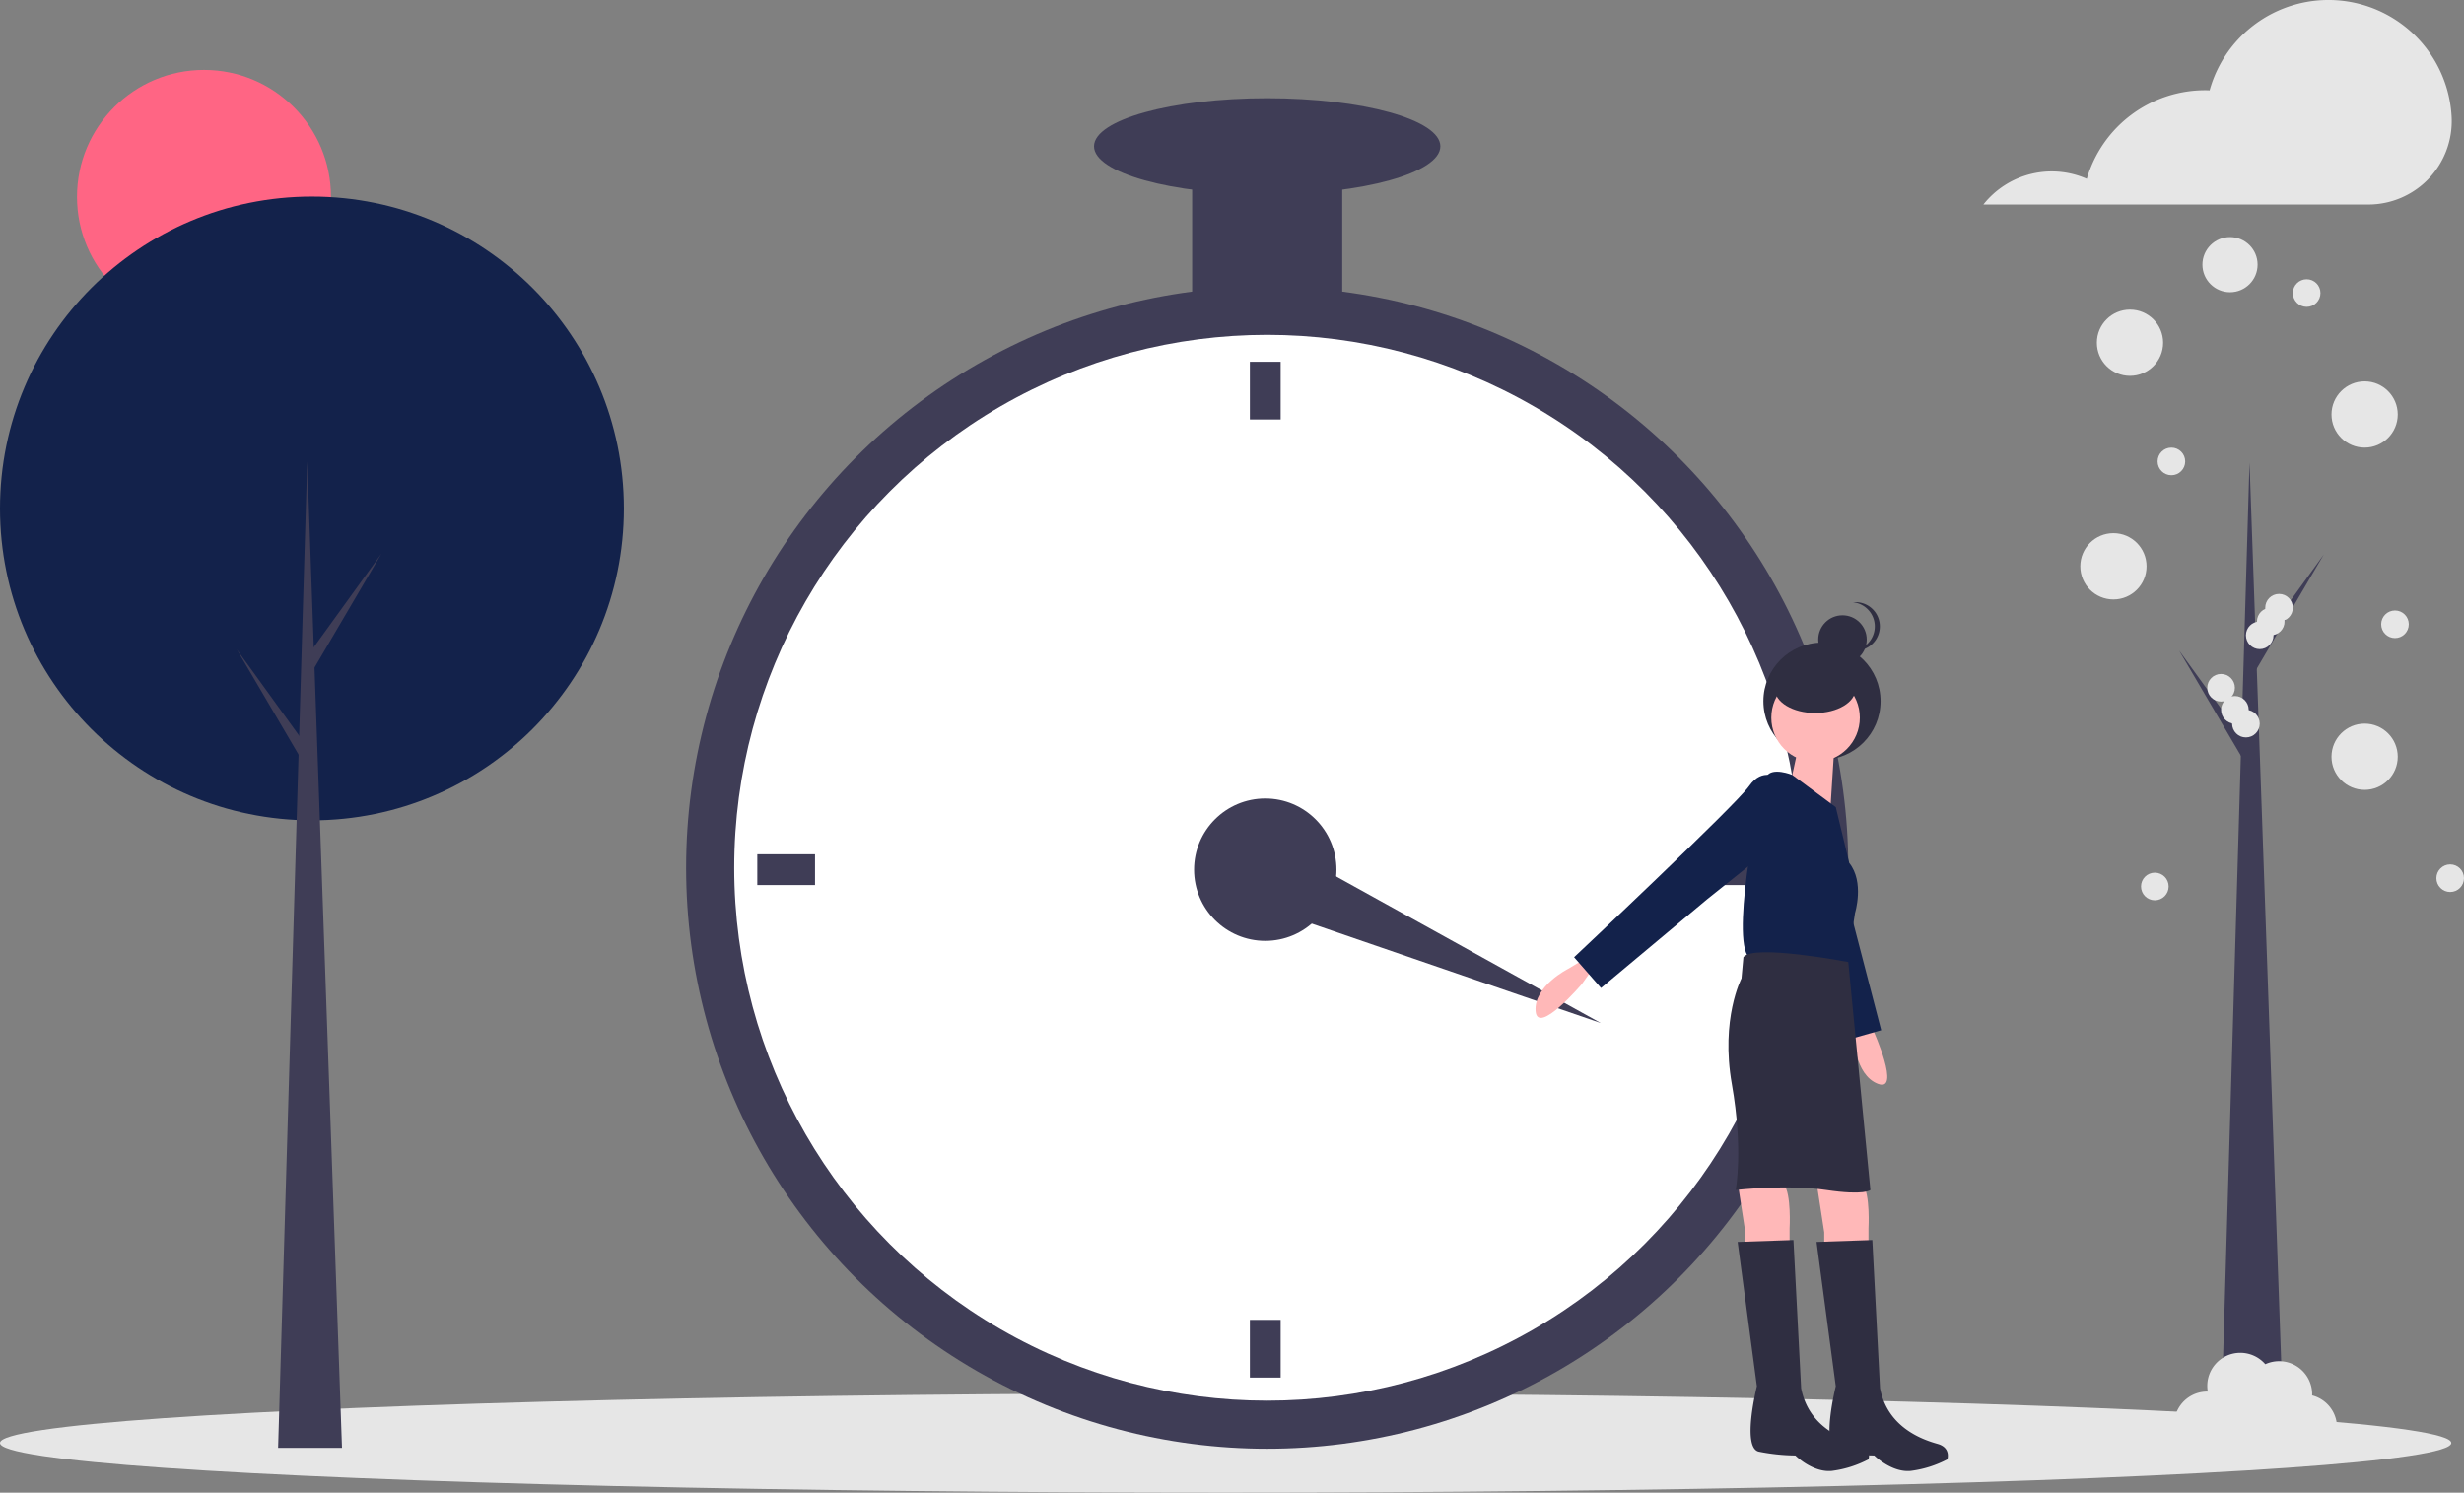 <svg height="540.802" viewBox="0 0 892.614 540.802" width="892.614" xmlns="http://www.w3.org/2000/svg"><rect x="0" y="0" width="892.614" height="540.802" fill="#808080" stroke="none"/><circle cx="73.896" cy="71.33" fill="#ff6584" r="46"/><ellipse cx="444.003" cy="522.802" fill="#e6e6e6" rx="444.003" ry="18"/><circle cx="113" cy="184.219" fill="#13224b" r="113"/><path d="m123.892 524.581h-23.145l10.551-357.38z" fill="#3f3d56"/><path d="m113.34 234.933 24.847-34.376-25.187 42.885-2.723-4.765z" fill="#3f3d56"/><path d="m110.617 269.65-24.846-34.376 25.187 42.885 2.723-4.765z" fill="#3f3d56"/><path d="m827.505 524.957h-23.144l10.551-357.38z" fill="#3f3d56"/><path d="m816.954 235.309 24.847-34.376-25.187 42.885-2.723-4.765z" fill="#3f3d56"/><path d="m814.231 270.026-24.846-34.376 25.187 42.885 2.723-4.765z" fill="#3f3d56"/><circle cx="459.056" cy="314.393" fill="#3f3d56" r="210.504"/><circle cx="459.056" cy="314.393" fill="#fff" r="193.078"/><circle cx="458.359" cy="315.09" fill="#3f3d56" r="25.79"/><path d="m452.782 131.074h11.153v20.911h-11.153z" fill="#3f3d56"/><path d="m452.782 478.196h11.153v20.911h-11.153z" fill="#3f3d56"/><path d="m432.914 484.234h11.153v20.911h-11.153z" fill="#3f3d56" transform="matrix(0 1 -1 0 779.487 -123.4)"/><path d="m780.036 484.234h11.153v20.911h-11.153z" fill="#3f3d56" transform="matrix(0 1 -1 0 1126.609 -470.522)"/><path d="m450.924 326.286 9.531-21.793 119.425 66.142z" fill="#3f3d56"/><path d="m431.871 53.006h54.368v62.733h-54.368z" fill="#3f3d56"/><ellipse cx="459.056" cy="53.006" fill="#3f3d56" rx="62.733" ry="17.426"/><path d="m730.198 531.283-3.485 4.879s-16.032 18.82-16.729 9.758 11.85-15.335 11.85-15.335l6.97-4.182z" fill="#ffb8b8" transform="translate(-153.693 -179.599)"/><path d="m829.418 547.745 2.918 5.238s10.148 22.544 1.66 19.296-8.788-17.272-8.788-17.272l-.797-8.09z" fill="#ffb8b8" transform="translate(-153.693 -179.599)"/><circle cx="660.033" cy="254.042" fill="#2f2e41" r="21.224"/><path d="m811.751 607.957 2.788 18.123v5.576h16.032v-6.97s.697-12.547-2.091-16.032-16.729-.697-16.729-.697z" fill="#ffb8b8" transform="translate(-153.693 -179.599)"/><path d="m783.173 607.957 2.788 18.123v5.576h16.032v-6.97s.697-12.547-2.091-16.032-16.729-.697-16.729-.697z" fill="#ffb8b8" transform="translate(-153.693 -179.599)"/><path d="m793.961 462.384s-6.166 3.25-1.955 10.643 28.922 83.877 28.922 83.877l14.256-4.047-12.572-48.371-7.199-30.402z" fill="#13224b" transform="translate(-153.693 -179.599)"/><circle cx="657.71" cy="260.025" fill="#ffb8b8" r="16.032"/><path d="m818.722 442.063-2.091 32.76-14.638-10.455s4.879-19.517 3.485-20.911z" fill="#ffb8b8" transform="translate(-153.693 -179.599)"/><path d="m818.722 472.036-15.769-11.677s-7.233-2.961-9.324.525-12.547 55.066-6.97 64.824c0 0 29.972 6.273 36.246 2.788l2.788-18.123s3.485-11.153-2.091-18.123z" fill="#13224b" transform="translate(-153.693 -179.599)"/><path d="m797.811 461.58s-5.576-4.182-10.455 2.788-63.43 62.036-63.43 62.036l9.758 11.153 38.337-32.063 24.396-19.517z" fill="#13224b" transform="translate(-153.693 -179.599)"/><path d="m823.252 528.147s-34.503-6.622-37.988-1.743l-.697 7.667s-7.667 14.638-3.485 38.337 1.394 38.337 1.394 38.337 18.82-2.091 32.76 0 16.032 0 16.032 0z" fill="#2f2e41" transform="translate(-153.693 -179.599)"/><path d="m831.965 628.868-20.214.697 6.97 52.277s-5.576 22.305.697 23.699a70.713 70.713 0 0 0 13.244 1.394s6.273 6.273 13.244 5.576a39.034 39.034 0 0 0 13.244-4.182s1.394-4.182-3.485-5.576-18.123-5.576-20.911-20.214z" fill="#2f2e41" transform="translate(-153.693 -179.599)"/><path d="m803.387 628.868-20.214.697 6.97 52.277s-5.576 22.305.697 23.699a70.713 70.713 0 0 0 13.244 1.394s6.273 6.273 13.244 5.576a39.034 39.034 0 0 0 13.244-4.182s1.394-4.182-3.485-5.576-18.123-5.576-20.911-20.214z" fill="#2f2e41" transform="translate(-153.693 -179.599)"/><circle cx="667.458" cy="231.704" fill="#2f2e41" r="8.782"/><path d="m832.861 406.546a8.783 8.783 0 0 0 -7.868-8.735 8.881 8.881 0 0 1 .915-.047 8.782 8.782 0 0 1 0 17.565 8.881 8.881 0 0 1 -.915-.047 8.783 8.783 0 0 0 7.868-8.735z" fill="#2f2e41" transform="translate(-153.693 -179.599)"/><ellipse cx="657.565" cy="249.542" fill="#2f2e41" rx="14.637" ry="8.782"/><g fill="#e6e6e6"><path d="m1041.813 221.75a44.677 44.677 0 0 0 -87.657-9.419c-.541-.019-1.082-.041-1.628-.041a44.688 44.688 0 0 0 -42.867 32.089 31.574 31.574 0 0 0 -37.465 9.319h139.362a30.22 30.22 0 0 0 30.286-31.289q-.013-.329-.032-.659z" transform="translate(-153.693 -179.599)"/><circle cx="771.614" cy="124.178" r="12"/><circle cx="807.847" cy="95.886" r="9.992"/><circle cx="856.614" cy="150.178" r="12"/><circle cx="765.614" cy="205.178" r="12"/><circle cx="856.614" cy="274.178" r="12"/><path d="m991.287 685.165c.004-.13.02-.257.02-.388a11.982 11.982 0 0 0 -16.987-10.905 11.968 11.968 0 0 0 -20.832 9.914c-.061-.001-.12-.009-.181-.009a12 12 0 1 0 7.334 21.483 11.994 11.994 0 0 0 20.622 1.217 11.99 11.99 0 1 0 10.024-21.312z" transform="translate(-153.693 -179.599)"/><circle cx="867.614" cy="226.178" r="5"/><circle cx="835.614" cy="106.178" r="5"/><circle cx="818.614" cy="230.178" r="5"/><circle cx="822.614" cy="225.178" r="5"/><circle cx="825.614" cy="220.178" r="5"/><circle cx="813.614" cy="262.178" r="5"/><circle cx="887.614" cy="318.178" r="5"/><circle cx="780.614" cy="321.178" r="5"/><circle cx="786.614" cy="167.178" r="5"/><circle cx="809.614" cy="257.178" r="5"/><circle cx="804.614" cy="249.178" r="5"/></g></svg>